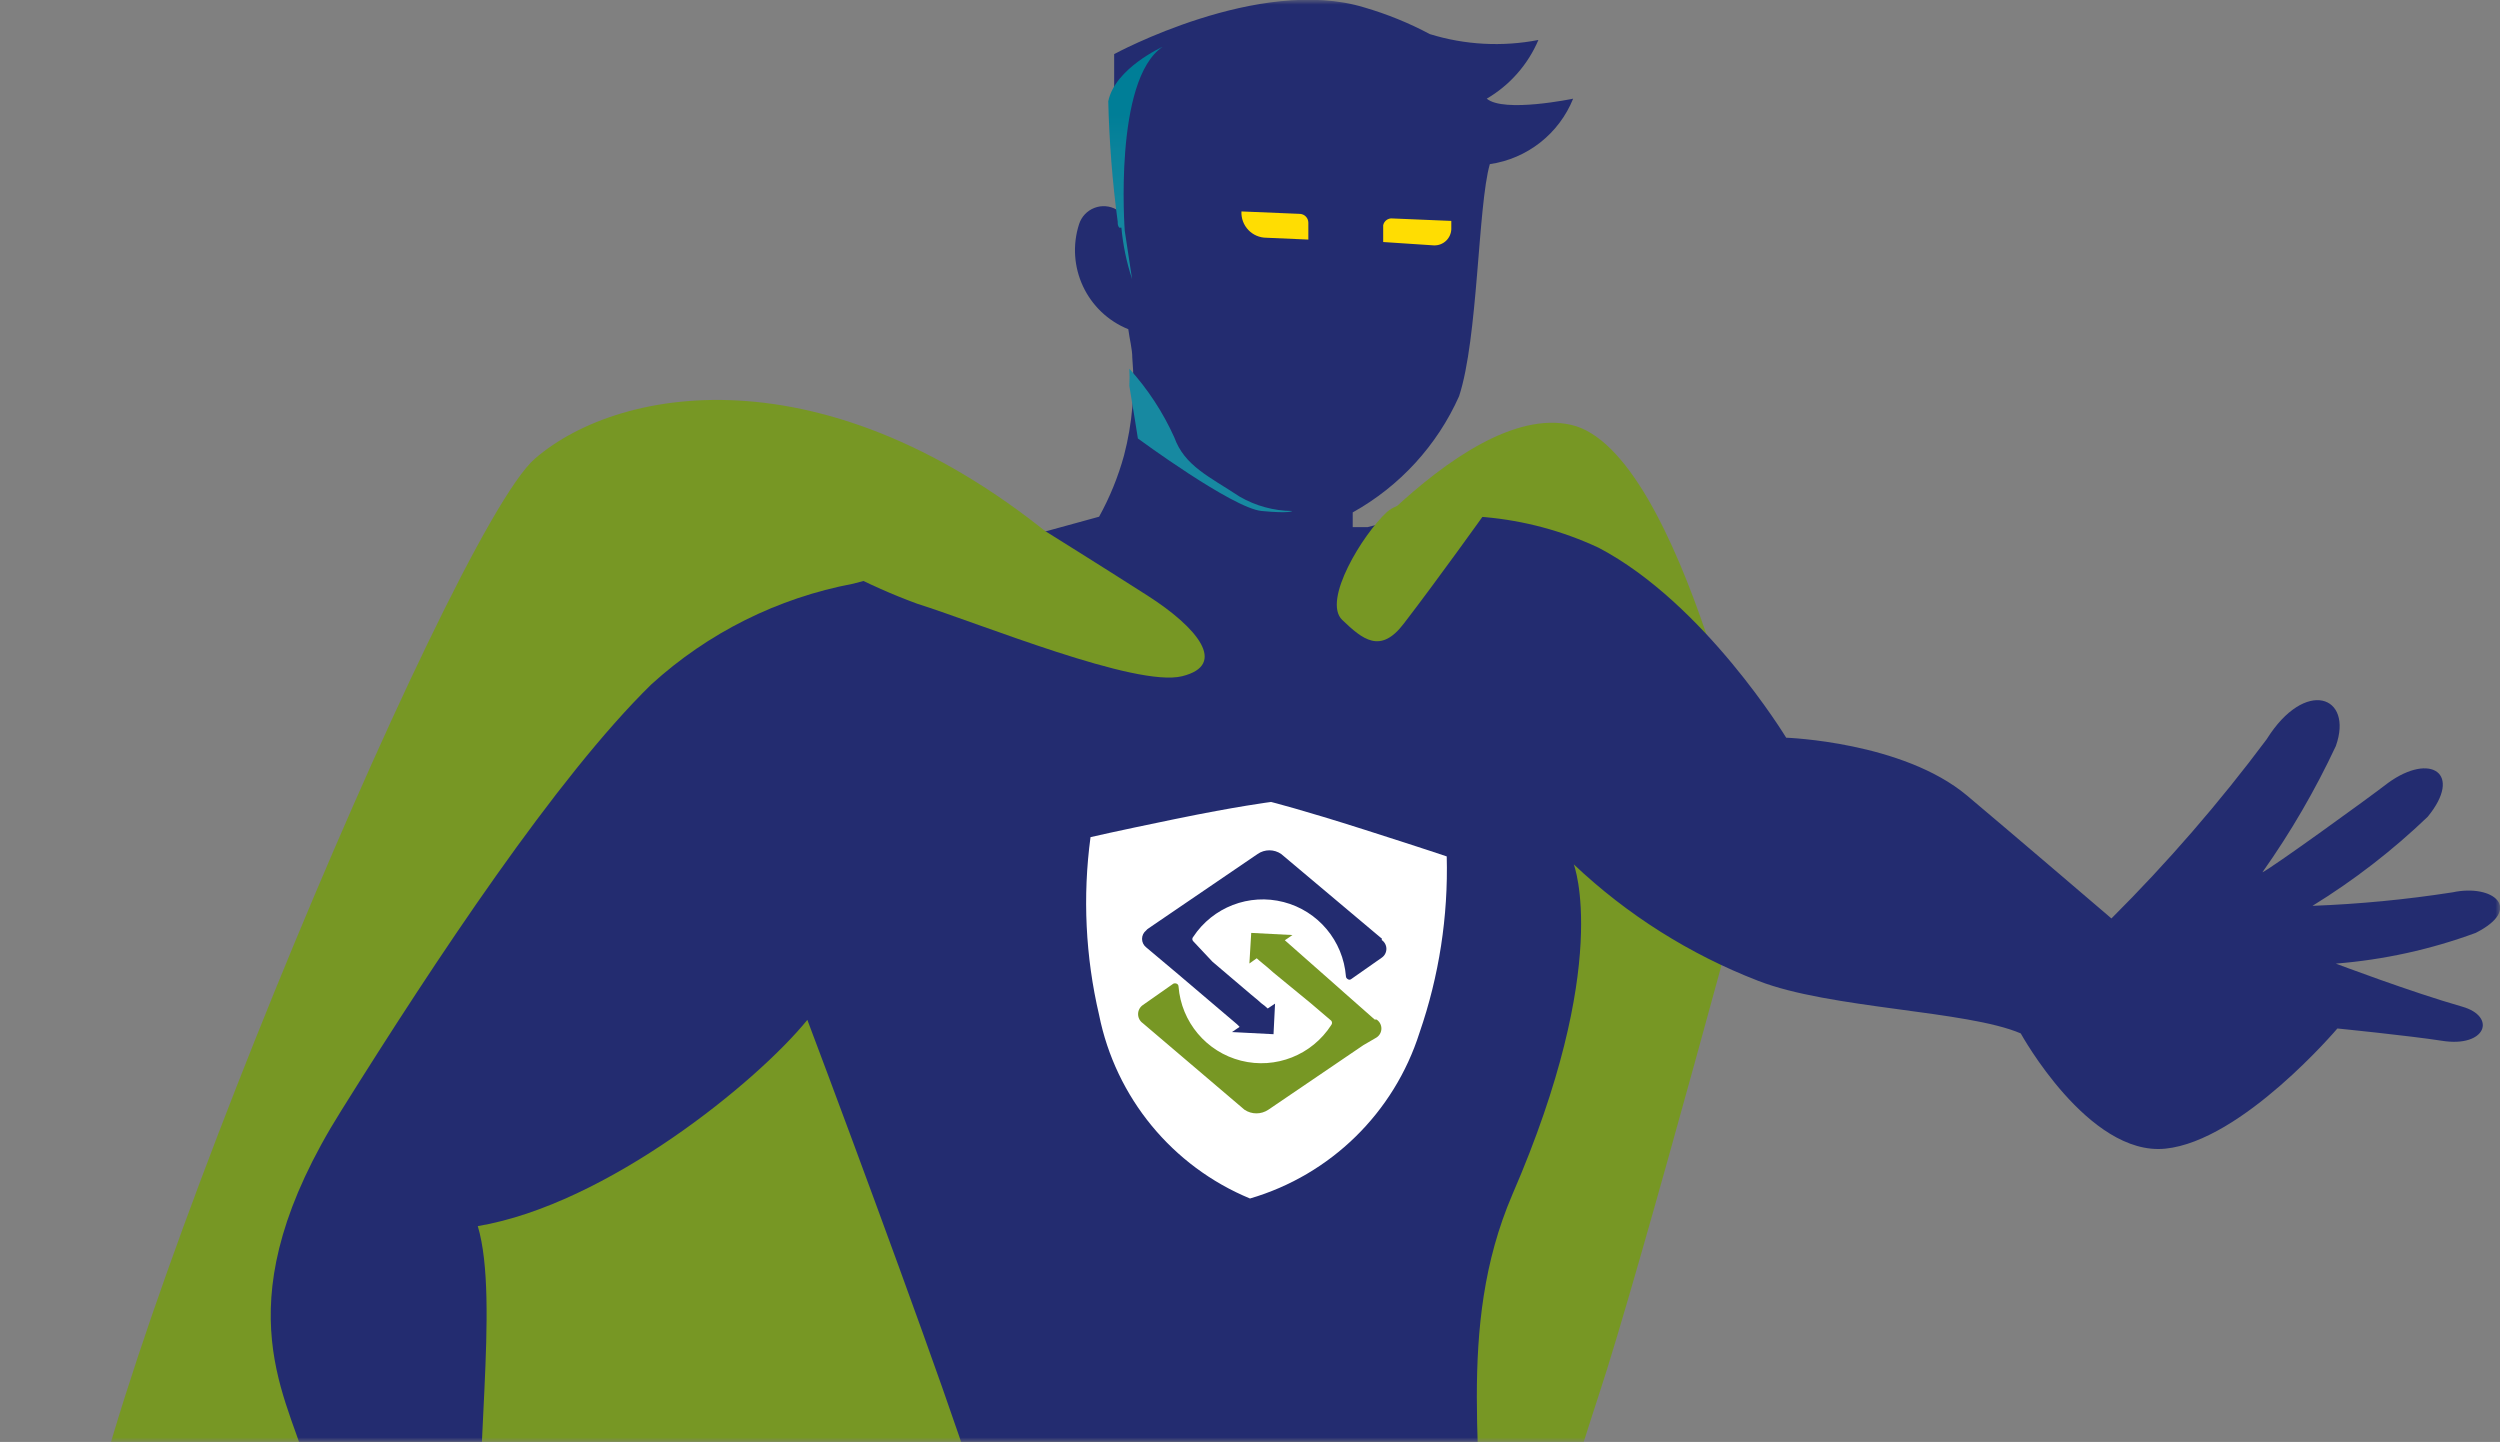<svg height="154" viewBox="0 0 267 154" width="267" xmlns="http://www.w3.org/2000/svg" xmlns:xlink="http://www.w3.org/1999/xlink"><rect x="0" y="0" width="267" height="154" fill="#808080" stroke="none"/><linearGradient id="a"><stop offset="0" stop-color="#007e97"/><stop offset=".2" stop-color="#0a839b"/><stop offset=".56" stop-color="#1487a0"/><stop offset="1" stop-color="#1789a1"/></linearGradient><linearGradient id="b" x1="161.292%" x2="161.292%" xlink:href="#a" y1="28.891%" y2="110.661%"/><linearGradient id="c" x1="-11703.377%" x2="-11703.19%" xlink:href="#a" y1="10393.847%" y2="10392.356%"/><mask id="d" fill="#fff"><path d="m0 0h267v154h-267z" fill="#fff" fill-rule="evenodd"/></mask><g fill="none" fill-rule="evenodd"><g fill-rule="nonzero" mask="url(#d)"><g transform="translate(5.835 -.028)"><path d="m108.823 59.282c-25.413-22.159-48.363-18.187-57.523-10.275-9.16 7.911-48.724 103.321-48.724 121.348s-8.785 10.037 6.088 22.019c14.873 11.982 36.5 0 36.5 0s.714-4.99 23.5 0c22.786 4.99 40.126-3.948 40.126-3.948s10.769-27.838 31.454-24.391c20.685 3.447 20.356-2.035 24.657-14.969 4.301-12.934 17.106-60.665 17.106-60.665s-8.11-40.312-20.061-43.004c-11.951-2.692-29.123 20.222-29.123 20.222z" fill="#779724"/><path d="m30.616 118.634c10.112-16.184 22.983-35.585 33.095-45.499 6.053-5.519 13.522-9.247 21.571-10.767 7.387-1.937 21.308-5.81 26.266-7.156 1.141-2.065 2.033-4.258 2.659-6.533.892-3.403 1.192-6.934.886-10.439 0-.952-.295-2.002-.427-3.053-4.426-1.785-6.719-6.686-5.253-11.227.255-.794.856-1.429 1.634-1.729.778-.3 1.65-.231 2.372.186 0-2.626-.263-4.399-.263-4.399v-12.212s15.464-8.404 26.693-4.99c2.434.707 4.789 1.664 7.026 2.856 3.753 1.158 7.734 1.372 11.59.624-1.117 2.628-3.051 4.827-5.516 6.27 1.839 1.543 9.226 0 9.226 0-1.511 3.747-4.899 6.41-8.898 6.992-1.28 4.465-1.248 18.58-3.283 24.785-2.346 5.255-6.332 9.609-11.36 12.409v1.576h1.576c8.233-2.185 16.973-1.407 24.69 2.199 11.327 5.942 20.028 20.287 20.028 20.287s12.444.427 19.306 6.172c4.728 3.972 15.431 13.131 15.431 13.131 5.984-5.968 11.526-12.365 16.581-19.139 4.104-6.566 9.292-4.662 7.387.722-2.209 4.722-4.835 9.237-7.847 13.492.854-.361 11.36-7.944 13.429-9.553 4.531-3.283 8.011-1.018 4.235 3.611-3.755 3.601-7.882 6.792-12.312 9.52 5.015-.189 10.014-.671 14.972-1.444 4.301-.919 7.584 1.74 2.462 4.333-4.806 1.771-9.833 2.875-14.939 3.283 0 0 8.077 3.053 13.494 4.596 3.71 1.05 2.561 4.399-2.167 3.644-3.612-.558-11.163-1.313-11.163-1.313s-10.178 12.015-18.386 12.836c-8.208.821-15.431-12.31-15.431-12.31-5.746-2.462-20.389-2.626-28.039-5.614-7.313-2.827-14.005-7.053-19.7-12.442 0 0 4.137 10.603-6.567 35.29-6.14 14.346-2.856 28.659-3.283 43.891 1.248 15.856 9.85 36.57 15.202 58.696 3.283 13.82 5.45 32.532-2.725 40.214-8.766 8.207-27.251-1.641-34.639-16.972-1.97 7.944.295 26.262-2.462 39.951-6.205 31.219-13.855 64.211-15.005 68.38-4.465 16.118.295 27.969.23 37.489-.066 9.52 16.055 18.777 3.71 19.959-12.345 1.182-17.5-10.538-21.44-17.103-3.94-6.566-13.363-14.313-15.103-20.649-1.839-6.828 10.769-15.134 12.214-25.704 2.2-16.02-4.137-63.883 4.761-80.428-6.218-24.942-9.154-50.589-8.734-76.291-11.097-8.174-21.702-13.131-9.029-18.219 3.627-1.363 7.57-1.66 11.36-.854 1.607-7.813 3.994-15.445 7.125-22.782-2.594-8.24-12.017-33.812-17.467-48.257-5.319 6.566-21.374 19.697-35.197 22.027 2.397 8.043-.689 26.262.525 36.964.295 2.561 13.626 10.899 13.954 13.755.624 5.121-4.597 14.379-9.029 16.217-3.48 1.412-15.267-.952-17.434-6.795-4.104-11.063-4.071-27.116-6.37-34.863-2.298-7.747-8.865-17.497 3.776-37.62z" fill="#232c70"/><g fill="#779724"><path d="m105.803 56.754s5.647 3.513 10.933 6.894c5.286 3.381 8.602 7.386 3.677 8.601-4.925 1.215-21.44-5.581-28.302-7.747-5.243-1.925-10.21-4.529-14.775-7.747 0 0 22.228-3.184 28.466 0z"/><path d="m152.852 54.719s-5.056 7.091-8.766 11.916c-2.495 3.283-4.4 1.674-6.567-.394s2.2-9.159 4.761-11.523c2.561-2.364 10.572 0 10.572 0z"/></g></g></g><g transform="translate(116 5)"><g fill-rule="nonzero"><path d="m19.751 80.649s3.263.817 10.016 2.974c6.754 2.157 8.744 2.843 8.744 2.843.168 6.398-.815 12.774-2.904 18.823-2.715 8.555-9.504 15.195-18.107 17.711-8.302-3.433-14.347-10.787-16.117-19.607-1.455-6.22-1.765-12.654-.914-18.986 0 0 2.349-.556 9.005-1.928 6.656-1.372 10.277-1.83 10.277-1.83z" fill="#fff"/><path d="m31.594 95.256-.587-.49-10.179-8.562c-.757-.521-1.755-.521-2.512 0l-11.028 7.516-.62.425c-.101.058-.19.136-.261.229-.275.217-.436.548-.436.899s.161.682.436.899l3.458 2.908.653.556 5.612 4.771.261.261-.816.556 4.437.229.163-3.268-.783.523-.294-.261-.424-.327-.326-.294-.75-.621-4.111-3.497-2.055-2.189c-.124-.127-.124-.33 0-.457 2.095-3.18 5.975-4.675 9.659-3.724s6.356 4.141 6.654 7.939c.009.126.084.237.196.294.106.082.253.082.359 0l3.263-2.287c.314-.213.503-.568.503-.948 0-.38-.188-.735-.503-.948z" fill="#232c70"/><path d="m31.007 103.883h-.196l-3.263-2.876-.587-.523-5.742-5.065.816-.556-4.404-.229-.196 3.268.783-.556.294.261.392.327.359.294.75.654 3.98 3.268 2.186 1.863c.109.133.109.325 0 .457-2.061 3.211-5.938 4.746-9.634 3.813s-6.384-4.125-6.679-7.931c-.002-.128-.079-.243-.196-.294-.115-.049-.244-.049-.359 0l-3.263 2.287c-.314.22-.501.58-.501.964 0 .384.187.744.501.964l10.864 9.248c.77.517 1.775.517 2.545 0l10.147-6.895 1.403-.817c.329-.21.527-.574.527-.964s-.199-.754-.527-.964z" fill="#779724"/><path d="m8.169 0s-5.09 2.287-5.807 5.817c.104 4.307.441 8.605 1.011 12.875 0 .229 0 .425.163.621h.228c.171 1.868.554 3.709 1.142 5.49l-.783-5.163s-1.207-16.11 4.046-19.639z" fill="url(#b)"/><path d="m16.39 48.037c-3.263-2.157-5.873-3.268-6.982-6.34-1.208-2.676-2.826-5.146-4.796-7.32.034.61.034 1.22 0 1.83.359 2.091.914 5.621.914 5.621s10.114 7.451 13.213 7.745c3.099.294 3.263 0 3.263 0-1.972-.017-3.905-.546-5.612-1.536z" fill="url(#c)"/></g><path d="m16.586 17.581 6.264.261c.497.034.882.449.881.948v1.797l-4.47-.196c-.733.001-1.434-.299-1.939-.83s-.772-1.247-.736-1.98z" fill="#ffdd02"/><path d="m32.736 18.332 6.264.261v.882c-.017.477-.223.927-.571 1.252-.349.325-.812.497-1.288.48l-5.416-.359v-1.797c.098-.467.539-.78 1.011-.719z" fill="#ffdd02"/></g></g></svg>